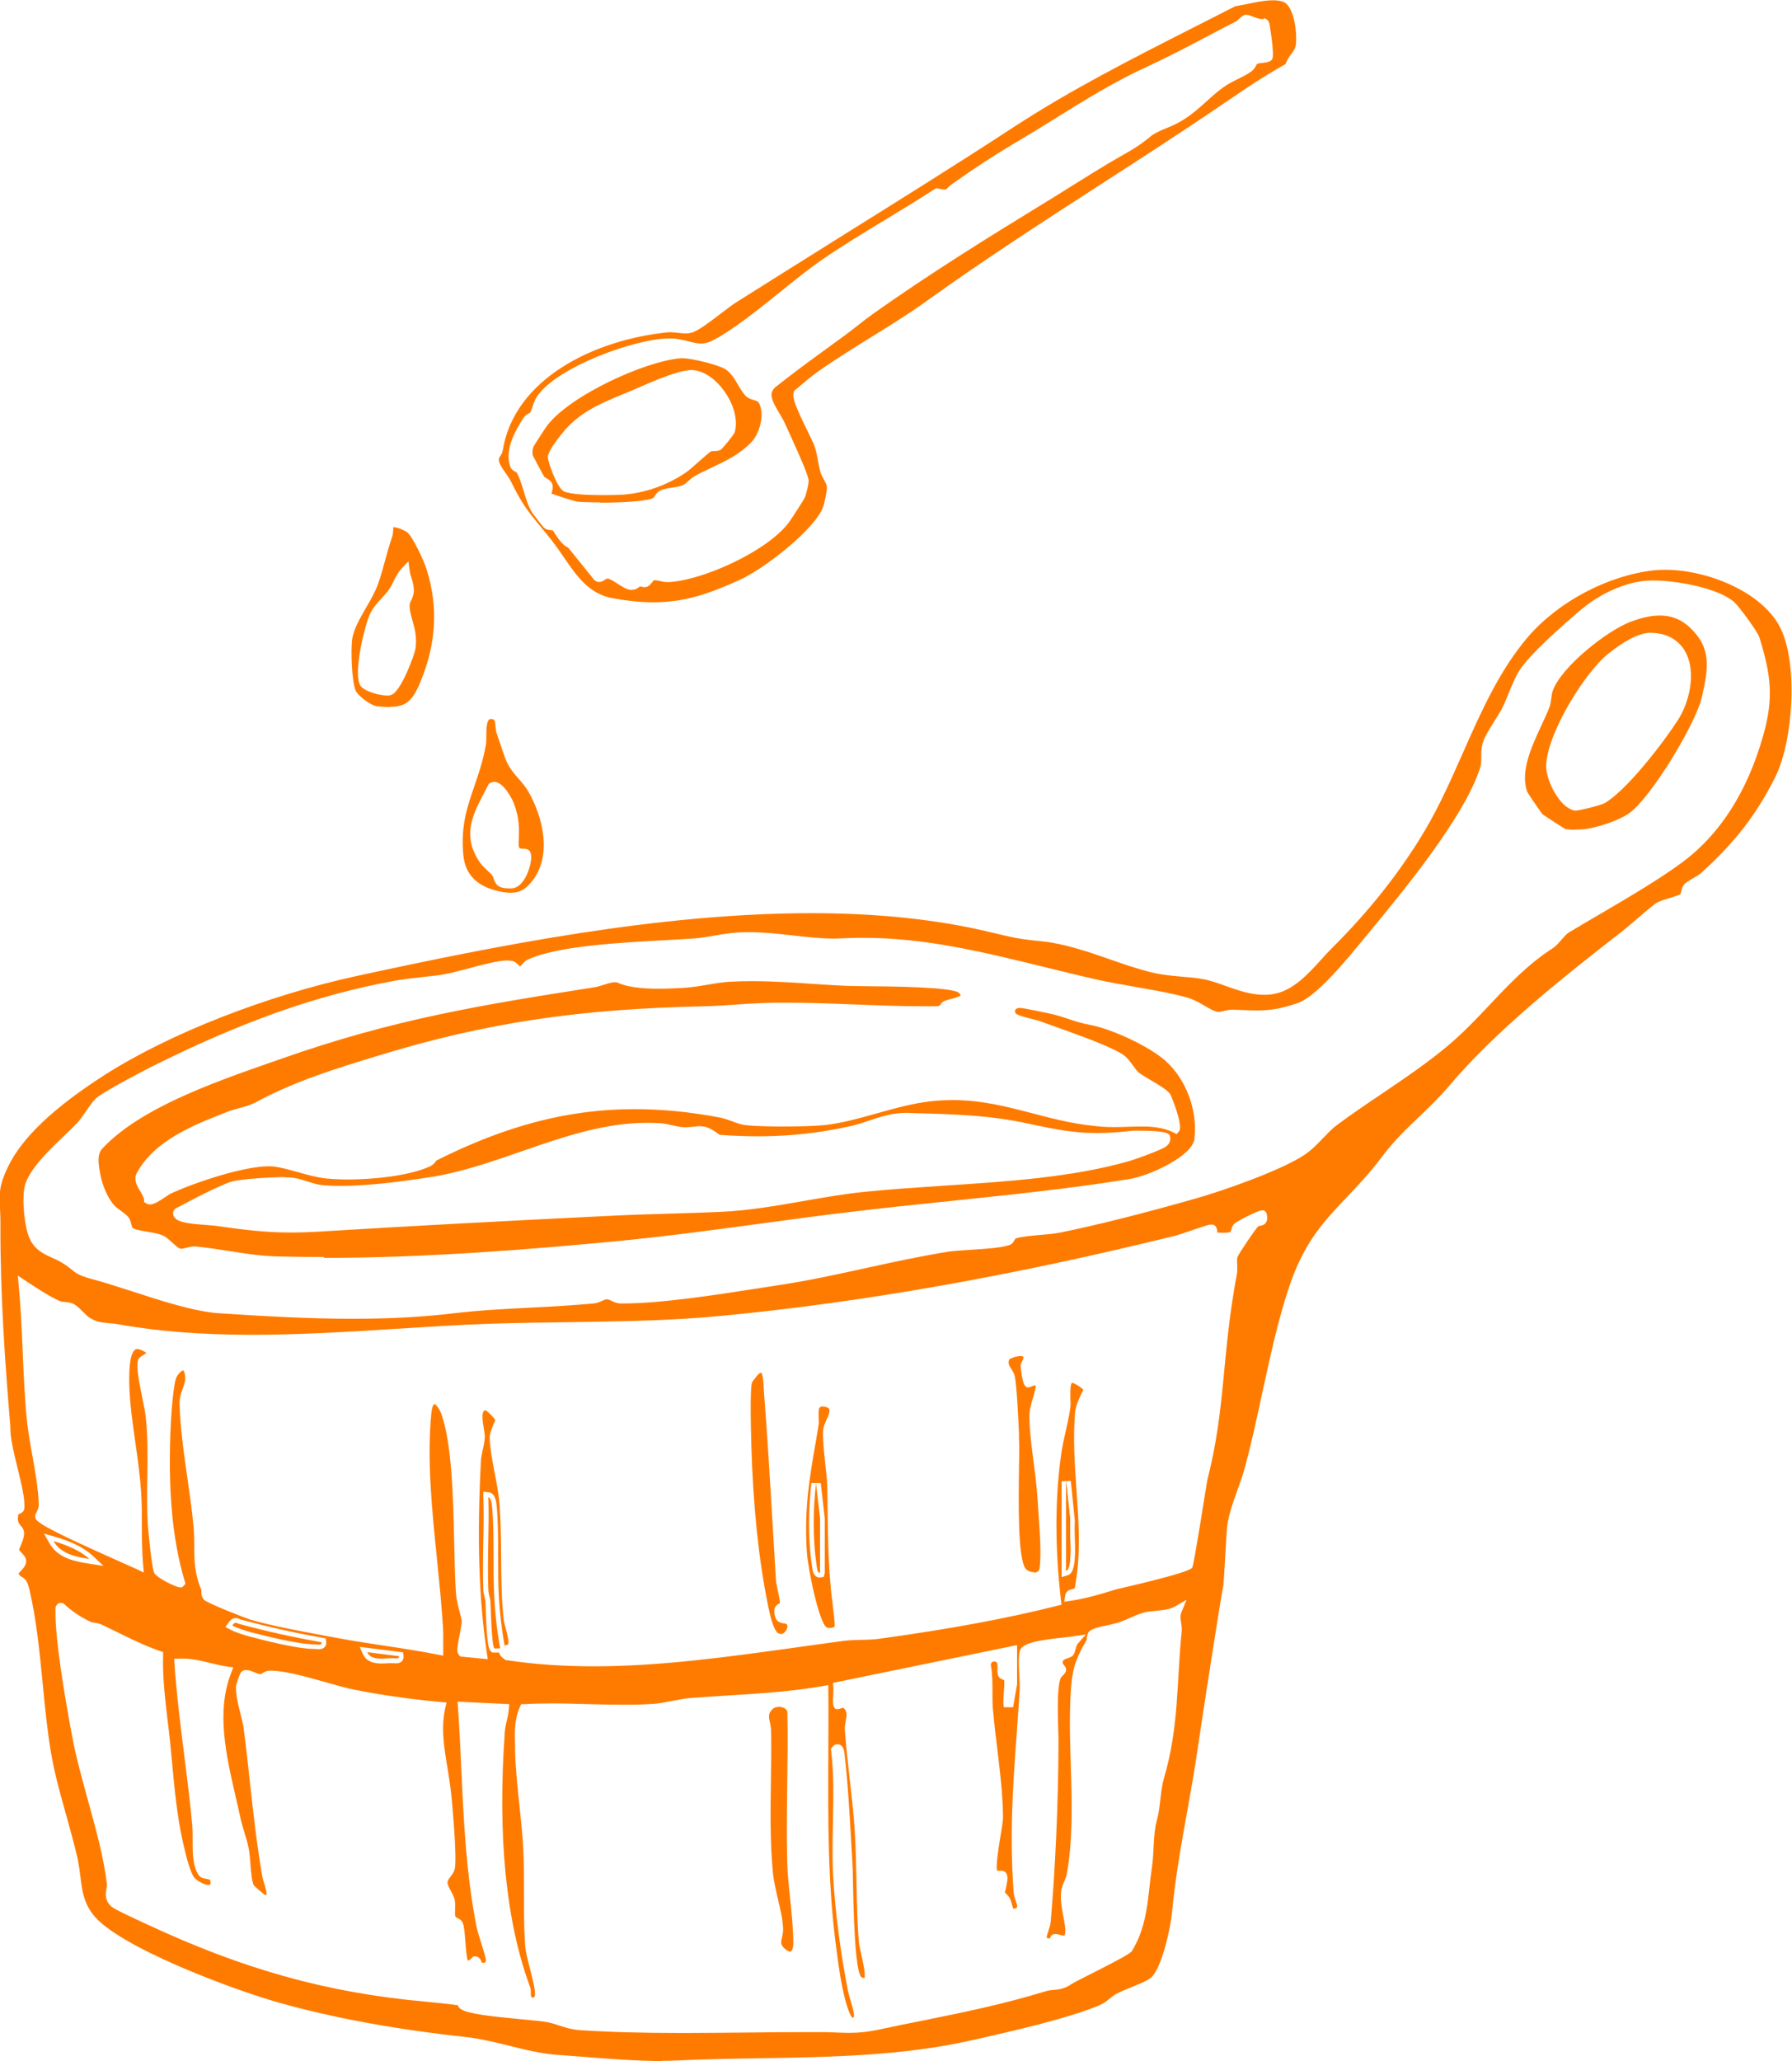 <?xml version="1.0" encoding="UTF-8"?><svg id="Layer_2" xmlns="http://www.w3.org/2000/svg" viewBox="0 0 120.76 138.83"><defs><style>.cls-1{fill:#ff7b00;}</style></defs><g id="Layer_1-2"><path class="cls-1" d="M44.65,138.83c-1.66,0-3.64-.15-5.39-.29-.6-.05-1.18-.09-1.71-.13-1.05-.07-2.15-.34-3.23-.61-.96-.24-1.96-.48-2.93-.59-4.72-.51-8.96-1.29-12.61-2.32-3-.84-10.85-3.75-12.52-5.94-.63-.83-.73-1.62-.84-2.53-.05-.42-.11-.86-.21-1.32-.22-.94-.49-1.89-.74-2.81-.4-1.41-.81-2.87-1.05-4.33-.24-1.46-.4-3.02-.54-4.53-.21-2.13-.42-4.33-.9-6.37-.13-.55-.26-.7-.51-.84-.06-.03-.1-.06-.17-.14-.04-.05-.04-.08-.04-.08,0-.04.11-.14.16-.2.14-.15.32-.34.34-.6.02-.27-.16-.46-.31-.61-.06-.06-.15-.16-.16-.2,0-.03.06-.18.11-.29.13-.31.27-.67.21-.96-.04-.17-.13-.28-.22-.38-.13-.16-.24-.29-.16-.71.01-.05.01-.05.1-.09.09-.04.29-.12.31-.35.06-.6-.19-1.62-.45-2.7-.26-1.05-.52-2.14-.49-2.79-.36-4.32-.69-8.92-.67-13.67,0-.42-.01-.77-.03-1.09-.05-.97-.07-1.5.54-2.77.96-1.98,3.1-4,6.54-6.2,4.36-2.78,10.88-5.33,17.01-6.66,9.41-2.04,20.31-4.22,30.61-4.22,4.47,0,8.5.43,11.99,1.27l.18.04c1.42.34,1.76.43,3.38.59,1.5.16,3.02.68,4.49,1.19.94.33,1.92.67,2.87.9.7.17,1.39.23,2.06.29.49.04.95.08,1.39.16.47.08.97.26,1.5.45.84.3,1.71.61,2.64.61.2,0,.39-.01.59-.05,1.33-.21,2.35-1.34,3.25-2.33.25-.28.49-.54.73-.78,2.51-2.49,4.61-5.15,6.25-7.91.97-1.63,1.78-3.46,2.56-5.22,1.21-2.74,2.47-5.58,4.39-7.82,2.04-2.37,5.36-4.13,8.46-4.48.25-.03.52-.04.79-.04,2.74,0,6.36,1.4,7.67,3.75,1.32,2.36.97,7.77-.27,10.24-1.26,2.5-2.7,4.37-4.98,6.43-.11.1-.34.24-.55.36-.32.19-.5.3-.6.42-.12.15-.16.31-.19.45-.02.09-.04.18-.08.21-.08.06-.43.16-.67.24-.41.12-.8.24-1.01.4-.36.27-.77.62-1.2.99-.37.32-.75.65-1.11.93-3.99,3.09-8.5,6.7-11.57,10.34-.66.78-1.35,1.44-2.02,2.08-.84.8-1.71,1.63-2.49,2.67-.83,1.11-1.62,1.94-2.38,2.74-1.56,1.64-2.9,3.05-3.91,6.09-.74,2.21-1.28,4.73-1.81,7.16-.36,1.68-.74,3.42-1.17,5.01-.13.48-.31.97-.48,1.45-.34.94-.69,1.91-.74,2.89,0,0-.19,3.44-.22,3.58-.13.48-1.55,9.71-1.72,10.91-.21,1.49-.48,2.96-.73,4.37-.39,2.17-.79,4.4-1.01,6.74-.11,1.14-.7,3.7-1.38,4.35-.23.22-.85.47-1.39.69-.38.15-.74.3-.99.44-.19.11-.33.22-.46.33-.2.16-.38.32-.81.49-2.22.89-5.65,1.66-8.15,2.23l-.32.07c-4.66,1.05-9.5,1.13-14.19,1.21-1.86.03-3.78.06-5.66.15-.32.02-.67.02-1.02.02ZM30.83,135.01s0,.04.01.06c.04.08.1.18.2.25.48.33,1.97.49,4.04.69.77.07,1.49.14,1.85.21.24.05.47.12.71.2.41.14.87.29,1.48.33,2.01.13,4.19.19,6.87.19,1.43,0,2.85-.02,4.28-.03,1.43-.02,2.86-.03,4.3-.03h.89c.37,0,.69.02.98.03.28.01.55.02.81.02.67,0,1.26-.07,1.98-.22,1.02-.22,2.01-.42,2.97-.61,2.75-.56,5.35-1.08,8.26-1.97.2-.06.37-.08.55-.09.34-.03.73-.07,1.22-.41.34-.23,3.86-1.9,4.04-2.2,1.13-1.81,1.08-3.88,1.36-5.68.15-.95.06-2.21.34-3.18.22-.77.22-1.92.45-2.73,1.04-3.51.86-6.47,1.21-9.93.02-.22,0-.41-.04-.61-.04-.25-.07-.47.02-.69l.35-.85-.8.46c-.34.19-.8.24-1.25.28-.3.03-.59.05-.85.13-.27.07-.6.21-.94.36-.28.12-.56.24-.81.32-.14.04-.35.09-.58.14-.62.13-1.05.23-1.27.39-.19.14-.2.36-.22.5,0,.05,0,.12-.02.14-.62,1.09-.92,1.68-1.04,3.15-.13,1.72-.08,3.54-.02,5.3.08,2.46.15,5.01-.28,7.35-.03.14-.09.28-.15.43-.09.19-.19.42-.22.69-.07.55.05,1.16.15,1.7.08.43.16.84.12,1.1-.02.15-.06.18-.06.18h-.01c-.09,0-.18-.02-.27-.05-.11-.03-.22-.06-.34-.06-.12,0-.27.05-.34.28-.02.01-.04.02-.06.02s-.04,0-.07-.01c-.07-.02-.09-.03-.09-.03-.03-.07.07-.33.11-.47.06-.19.13-.38.15-.57.32-3.64.52-8.15.53-12.06,0-.27,0-.61-.02-.99-.03-1.17-.08-2.77.17-3.42.01-.03.09-.11.13-.15.11-.11.23-.22.23-.4,0-.14-.08-.24-.14-.31-.08-.09-.11-.14-.08-.25.03-.1.12-.15.34-.22.12-.04.24-.08.33-.17.1-.1.14-.25.19-.43.02-.09.08-.29.12-.34l.58-.66-.86.13c-.12.02-.32.04-.57.07-1.95.21-2.9.4-3.03.93-.09.39-.06.99-.03,1.63.02.41.04.79.02,1.07-.06.96-.13,1.88-.19,2.79-.26,3.55-.5,6.91-.21,10.77.01.18.07.35.13.53.15.43.12.47.04.51-.11.05-.17.06-.18.06-.03-.03-.08-.2-.11-.31-.04-.13-.07-.26-.13-.38-.06-.13-.16-.24-.25-.32-.03-.03-.08-.08-.09-.1,0-.02.05-.22.08-.35.09-.45.17-.8-.05-1.01-.1-.1-.24-.1-.31-.1h-.17s-.06,0-.08,0c-.09-.34.11-1.62.23-2.32.1-.59.17-1.05.17-1.31-.01-1.53-.21-3.1-.39-4.62-.11-.87-.21-1.76-.29-2.63-.03-.38-.03-.77-.03-1.16,0-.59,0-1.21-.11-1.82,0-.12.09-.24.22-.24.04,0,.09.01.14.04.08.04.1.13.09.42-.01.19-.02.39.08.56.07.12.19.17.31.22.02,0,.04.02.06.02.03.18,0,.52-.02.79-.03.39-.06.76,0,1.04h.62s.27-1.55.27-1.55v-2.64s-12.42,2.55-12.42,2.55l.04.29c.01.09,0,.29-.01.5-.03.54-.03.71.06.84l.09.13h.23s.11-.04.11-.04c.05-.02.11-.04.16-.04.03,0,.05,0,.07.03.23.22.2.47.12.87-.03.18-.07.37-.06.56.08,1.11.21,2.24.33,3.33.13,1.15.27,2.34.34,3.5.07,1.13.09,2.32.12,3.46.02,1.34.05,2.72.16,4.03.01.17.07.44.15.78.09.42.31,1.36.23,1.63-.02,0-.04,0-.06,0-.06,0-.11-.02-.16-.06-.44-.43-.53-4.75-.56-6.37-.01-.62-.02-1.11-.04-1.38l-.08-1.4c-.12-1.99-.23-4.06-.46-5.97-.06-.51-.34-.56-.46-.56-.14,0-.27.07-.37.21l-.08.1.02.13c.19,1.59.15,3.23.12,4.82-.02,1.15-.05,2.35.01,3.52.12,2.35.5,5.29,1.01,7.87.03.14.09.34.15.56.1.32.3.99.24,1.15-.06.07-.09.08-.09.08,0-.02-.22-.16-.51-1.3-.26-1.03-.41-2.06-.54-3.06l-.02-.16c-.61-4.4-.58-8.92-.56-13.28,0-1.42.02-2.84,0-4.25v-.37s-.37.06-.37.06c-2.13.37-4.33.51-6.46.64-.8.05-1.61.1-2.41.16-.41.03-.85.12-1.27.2-.43.08-.87.17-1.27.2-.59.04-1.23.06-1.96.06-.8,0-1.61-.02-2.41-.04-.81-.02-1.63-.05-2.44-.05-.72,0-1.35.02-1.93.05h-.18s-.08.18-.08.18c-.39.84-.36,1.76-.33,2.65v.35c.04,1.24.17,2.49.3,3.7.1.94.2,1.91.25,2.85.05.98.05,2.03.05,3.04,0,1.18,0,2.39.08,3.53.03.36.16.89.31,1.45.16.64.44,1.7.33,1.93-.04.08-.1.09-.12.09-.03,0-.08-.01-.11-.08-.03-.06-.03-.16-.03-.26,0-.13,0-.27-.06-.41-1.62-4.39-2.19-10.17-1.69-17.17.02-.24.07-.48.13-.73.06-.26.12-.52.14-.8l.03-.32-3.49-.17.03.35c.1,1.42.17,2.87.23,4.27.16,3.46.33,7.04,1.02,10.52.05.27.18.67.31,1.09.13.43.32,1.01.32,1.17,0,.07-.01.13-.04.16-.02.02-.06.03-.12.03-.03,0-.06,0-.1,0-.01-.02-.02-.05-.03-.07-.05-.12-.15-.35-.4-.36h-.14s-.15.14-.15.14c-.05.05-.14.14-.23.14,0,0,0,0,0,0-.09-.2-.14-.88-.17-1.29-.05-.62-.08-1.02-.18-1.25-.08-.19-.24-.27-.36-.33-.1-.05-.12-.07-.13-.1-.04-.12-.03-.29-.02-.48,0-.2.02-.42-.03-.64-.04-.2-.15-.4-.25-.59-.12-.21-.23-.42-.23-.58,0-.13.11-.28.22-.42.11-.14.21-.29.26-.47.19-.73-.21-4.85-.23-5.03-.06-.59-.16-1.19-.25-1.76-.23-1.4-.46-2.73-.15-4.09l.08-.35-.35-.03c-2.22-.21-4.15-.49-5.88-.84-.58-.12-1.26-.31-1.99-.52-1.29-.36-2.62-.74-3.63-.76h0c-.27,0-.43.1-.55.17-.09.06-.13.07-.18.07-.05,0-.22-.07-.32-.11-.22-.09-.43-.17-.61-.17-.15,0-.24.06-.3.11-.14.12-.36.9-.37.93-.04.58.13,1.24.29,1.89.09.37.18.71.22,1,.16,1.21.29,2.41.42,3.62.23,2.09.47,4.25.84,6.38.02.12.07.27.12.44.06.2.21.67.15.78h0s-.03.01-.09.01h0c-.17-.13-.67-.56-.74-.64-.15-.2-.21-1.01-.25-1.54-.03-.37-.06-.72-.11-.96-.07-.36-.18-.73-.29-1.08-.1-.34-.21-.69-.28-1.03-.1-.45-.2-.92-.31-1.38-.65-2.82-1.32-5.74-.3-8.34l.14-.37-.39-.05c-.38-.05-.76-.15-1.15-.24-.6-.15-1.23-.3-1.88-.3-.08,0-.16,0-.24,0l-.32.02.02.32c.14,2.1.41,4.22.67,6.28.19,1.52.39,3.09.53,4.64.02.24.02.54.02.86,0,.88-.02,1.87.43,2.49.12.16.3.19.47.22.27.05.29.07.3.18.02.17-.02.22-.03.22,0,.01-.04.02-.09.02-.28,0-.75-.26-.95-.48-.23-.25-.5-1.11-.82-2.57-.37-1.7-.53-3.45-.69-5.15-.05-.49-.09-.98-.14-1.47-.05-.46-.1-.91-.16-1.37-.17-1.46-.35-2.96-.31-4.42v-.23s-.21-.07-.21-.07c-.99-.34-1.95-.81-2.88-1.27-.35-.17-.7-.34-1.05-.51-.16-.07-.32-.1-.46-.12-.11-.02-.22-.03-.29-.07-.64-.3-1.27-.72-1.76-1.18l-.07-.06-.09-.02h-.07s-.14,0-.14,0l-.13.11c-.12.12-.1.28-.1.36-.04,1.83.58,5.62,1.12,8.49.25,1.37.67,2.88,1.07,4.34.53,1.92,1.08,3.91,1.27,5.61.01.1,0,.22-.03.34-.05.31-.12.73.28,1.14.13.14.56.38,2.26,1.16l.15.07c6.56,3.06,12.16,4.62,18.72,5.22.97.09,2.08.21,2.3.26h0ZM33.65,111.34c.04.21.25.36.39.45l.06.04h.07c1.85.28,3.77.41,5.85.41,4.51,0,9.07-.64,13.48-1.25,1.12-.16,2.23-.31,3.34-.46.35-.05.75-.06,1.16-.07.45-.01.92-.02,1.36-.09,4.7-.65,8.48-1.35,11.9-2.21l.27-.07-.03-.27c-.41-3.51-.41-6.8,0-9.79.07-.53.19-1.07.31-1.59.12-.54.25-1.1.32-1.66.02-.16.02-.36,0-.59,0-.25-.03-1.01.13-1.05.14.02.67.35.75.49h0s-.11.18-.17.32c-.16.34-.35.77-.39,1.17-.15,1.71-.03,3.48.09,5.2.13,1.87.27,3.8.04,5.63-.09.75-.14.98-.17,1.04-.01.02-.02.03-.14.05-.13.03-.44.09-.49.44l-.06.41.41-.06c1.07-.15,2.28-.52,3.1-.78.04-.01,4.88-1.09,5.11-1.45.13-.21.98-5.75,1.02-5.91,1.25-4.87.95-8.32,1.99-13.87.04-.21.03-.42.02-.62,0-.19-.02-.37.02-.53.09-.23,1.21-1.89,1.4-2.07.02-.01.06-.02.12-.03.11-.02.29-.05.4-.22.12-.18.09-.4.05-.58l-.02-.08-.15-.16h-.15c-.3,0-1.72.76-1.84.88-.14.13-.19.29-.22.41-.05.16-.06.16-.11.18-.04.01-.22.04-.48.04-.2,0-.32-.02-.36-.02h0s0-.06,0-.1c-.03-.28-.16-.43-.38-.44h0c-.17,0-.46.09-1.38.41-.42.14-.85.29-1.04.34-11.1,2.73-21.13,4.5-30.67,5.41-3.42.33-6.91.37-10.28.42-1.76.02-3.57.05-5.36.11-2.07.07-4.2.21-6.26.34-3.17.2-6.45.4-9.67.4-3.4,0-6.36-.23-9.04-.71-.25-.04-.46-.06-.66-.08-.45-.04-.77-.06-1.27-.37-.11-.07-.26-.22-.41-.37-.25-.25-.48-.48-.72-.58-.18-.07-.36-.09-.52-.1-.14-.01-.26-.02-.36-.07-.69-.31-1.51-.85-2.18-1.29l-.63-.42.06.65c.14,1.48.21,3.01.27,4.49.06,1.45.13,2.95.26,4.41.08.81.23,1.7.39,2.56.2,1.14.41,2.31.43,3.31,0,.25-.1.44-.16.55-.04.08-.08.15-.08.24,0,.32,0,.53,6.09,3.23.35.16.62.27.74.33l.49.23-.05-.54c-.07-.86-.08-1.76-.08-2.63,0-.74,0-1.5-.05-2.25-.07-1.08-.23-2.23-.39-3.34-.19-1.35-.39-2.74-.41-4,0-.5-.03-1.83.35-2.21.06-.06.12-.08.2-.08.12,0,.27.06.45.16.13.08.15.12.15.12-.03,0-.19.12-.26.16-.14.09-.26.17-.3.32-.12.46.05,1.36.3,2.58.09.45.18.88.21,1.14.16,1.39.14,2.81.12,4.18-.02,1.03-.03,2.1.03,3.15.02.28.25,2.88.44,3.28.15.31,1.45.96,1.72.96h.14l.12-.11.12-.13-.05-.17c-.86-2.85-1.16-6.38-.93-10.8.04-.84.18-2.32.32-2.81.09-.3.39-.59.51-.59.01,0,.05.05.09.18.11.39,0,.7-.13,1.06-.11.29-.21.59-.21.94.03,1.57.28,3.35.53,5.08.16,1.14.32,2.22.41,3.24.04.47.05.91.05,1.34,0,.96.02,1.86.48,2.94,0,.02,0,.07,0,.11,0,.14,0,.36.17.55.22.25,2.99,1.31,3.14,1.35,1.46.42,3.36.77,5.03,1.08l.86.16c1.08.2,2.18.37,3.25.53,1.14.17,2.32.35,3.47.58l.38.07v-.39c-.01-.16,0-.31,0-.47,0-.23,0-.45,0-.68-.08-1.58-.25-3.21-.42-4.93-.34-3.33-.69-6.78-.38-9.87.05-.52.19-.61.19-.61.07,0,.32.22.5.72.7,2.04.78,5.59.85,8.72.03,1.23.05,2.4.12,3.34.03.39.14.82.24,1.21.07.27.14.52.15.68,0,.1-.08.52-.13.8-.19.93-.24,1.27-.04,1.46l.08.08,1.84.18-.06-.4c-.55-3.71-.67-7.84-.4-12.98.01-.21.07-.47.12-.72.07-.31.14-.62.14-.9,0-.13-.03-.33-.07-.56-.06-.36-.16-.96,0-1.15.02-.02.04-.05.11-.06.17.07.6.53.67.67-.01.01-.09.21-.15.34-.11.28-.24.59-.23.88.02.65.17,1.48.34,2.35.14.73.28,1.48.32,2.09.09,1.18.1,2.38.11,3.55.01,1.38.02,2.8.17,4.2.02.15.07.37.14.61.07.26.26.97.15,1.09-.02.02-.11.04-.16.05-.02,0-.05.01-.07.02-.18-1.02-.32-2.15-.38-3.27-.05-.86-.05-1.78-.05-2.67,0-1.12,0-2.27-.09-3.36-.03-.33-.08-.97-.55-1.02l-.36-.04v.36c.04.98.02,2,0,2.97-.02,1.07-.04,2.17,0,3.26,0,.17.04.33.08.48.03.11.05.21.06.32,0,.08.01.24.02.45.09,2.4.18,2.74.35,2.91l.09.08h.18s.23,0,.27,0ZM24.46,111.42c.27.63,1.02.63,1.26.63h0c.17,0,.34-.01.49-.02h.22s.06,0,.09,0c.06,0,.12.01.18.01.17,0,.3-.05.39-.15.08-.09.12-.22.1-.35l-.03-.24-2.92-.37.22.5ZM21.3,111.08c.06,0,.12.01.18.01.07,0,.27,0,.41-.16.08-.09.11-.22.09-.35l-.03-.22-.22-.04c-1.92-.34-3.72-.75-5.5-1.23-.04-.01-.07-.03-.1-.04-.06-.03-.15-.06-.25-.06-.25,0-.41.21-.48.31l-.21.29.32.17c.42.22.89.36,1.34.48.71.19,3.14.83,4.31.83h.05s.06,0,.09,0ZM71.54,99.79v6.44l.4-.12c.29-.08.44-.42.49-1.15.03-.44.02-.9,0-1.34-.01-.4-.02-.82,0-1.21l-.27-2.66-.62.03ZM3.34,103.96c.59,1.04,1.82,1.23,2.63,1.36l1.01.16-.75-.7c-.57-.53-1.42-.95-2.54-1.27l-.73-.21.38.66ZM34.24,64.69c-.62,0-1.7.28-2.74.56-.59.16-1.15.3-1.52.37-.5.09-1.03.14-1.57.2-.62.07-1.25.14-1.86.25-5.21.96-10.24,2.74-16.29,5.76-.42.21-3.33,1.71-3.81,2.17-.19.18-.41.5-.64.83-.21.3-.42.61-.6.8-.23.24-.52.52-.84.83-1.05,1-2.35,2.25-2.68,3.35-.25.86-.04,2.85.3,3.6.35.78.95,1.05,1.52,1.31.2.09.41.18.61.3.4.24.59.4.74.52.33.27.51.4,1.53.67.74.2,1.59.48,2.5.77,2,.65,4.26,1.38,5.89,1.48,3.35.22,6.17.37,9,.37,2.5,0,4.7-.12,6.72-.36,1.73-.21,3.52-.3,5.24-.39,1.4-.07,2.84-.15,4.25-.28.23-.02.41-.1.57-.17.13-.06.24-.11.34-.11.1,0,.2.05.33.11.16.08.36.17.6.17h.14c2.55,0,6.16-.56,9.06-1.01l1.41-.22c2.01-.3,4.03-.74,5.98-1.17,1.78-.39,3.63-.79,5.43-1.08.43-.07,1.01-.1,1.63-.14.94-.06,1.92-.12,2.53-.31.2-.06.29-.22.35-.33.06-.1.07-.12.12-.13.44-.13,1.01-.17,1.56-.22.47-.04.95-.08,1.38-.16,2.55-.52,5.65-1.3,9.22-2.32,1.73-.49,5.64-1.85,7.25-2.91.47-.31.88-.73,1.28-1.15.31-.32.6-.63.9-.85.96-.72,2-1.42,3.01-2.1,1.55-1.05,3.15-2.13,4.56-3.32,1.01-.86,1.9-1.8,2.77-2.72,1.32-1.4,2.56-2.71,4.2-3.77.25-.16.45-.4.65-.63.15-.17.31-.35.43-.43.65-.39,1.36-.81,2.1-1.24,1.94-1.14,3.95-2.31,5.54-3.48,2.57-1.89,4.42-4.78,5.49-8.57.73-2.57.51-4.12-.26-6.61-.12-.39-1.38-2.09-1.68-2.36-1.07-.96-3.88-1.47-5.49-1.47-.29,0-.55.02-.77.05-1.35.19-2.87.9-4.07,1.91-1.26,1.07-3.49,3.03-4.17,4.12-.28.45-.5,1-.72,1.53-.14.34-.27.68-.43.98-.13.26-.32.57-.54.91-.3.48-.61.97-.74,1.35-.13.38-.13.73-.13,1.03,0,.25,0,.46-.06.67-.99,3.29-5.26,8.45-7.55,11.22l-.39.47c-1.09,1.33-3.12,3.8-4.38,4.23-1.21.41-1.92.49-2.72.49-.34,0-.71-.01-1.14-.03,0,0-.51-.02-.51-.02-.25,0-.44.05-.61.09-.14.03-.26.06-.37.06-.23-.02-.57-.21-.89-.4-.37-.22-.8-.46-1.21-.57-1.13-.31-2.35-.52-3.52-.72-.84-.15-1.71-.3-2.52-.48-1.2-.27-2.38-.56-3.56-.85-4.12-1.01-8.01-1.97-12.22-1.97-.44,0-.89.01-1.34.03-.2.01-.4.02-.6.02-.94,0-1.85-.1-2.8-.21-.96-.11-1.94-.22-2.97-.22-.24,0-.48,0-.72.02-.53.03-1.07.12-1.59.21-.48.08-.93.16-1.36.19-.5.04-1.12.07-1.8.11-3.18.17-7.54.4-9.47,1.34-.14.07-.24.19-.33.29-.04.05-.12.13-.15.15,0,0-.05-.06-.09-.09-.11-.11-.28-.29-.55-.3h-.11Z"/><path class="cls-1" d="M44.04,40.57c-.83,0-1.74-.09-2.78-.28-1.57-.29-2.4-1.49-3.27-2.76-.26-.39-.53-.77-.82-1.14-.3-.38-.55-.69-.78-.96-.78-.95-1.21-1.47-1.97-3.02-.09-.18-.22-.36-.35-.55-.24-.34-.49-.69-.45-.97,0-.03.05-.09.08-.15.07-.1.15-.23.18-.4.77-4.82,6.16-7.47,11.17-7.96.05,0,.1,0,.15,0,.16,0,.33.02.49.04.18.02.35.04.52.04.15,0,.27-.02.39-.05.47-.13,1.24-.73,1.99-1.3.37-.28.72-.55.95-.7,2.31-1.46,4.62-2.9,6.93-4.35,3.87-2.42,7.88-4.91,11.78-7.46,3.94-2.57,7.95-4.6,12.2-6.76.93-.47,1.86-.94,2.79-1.42.21-.03.47-.09.75-.14.58-.12,1.24-.26,1.8-.26.43,0,.74.08.91.25.53.51.71,1.93.63,2.71-.03.27-.15.44-.31.65-.14.19-.29.4-.39.69-1.35.74-2.64,1.61-3.88,2.46l-.21.14c-2.77,1.89-5.62,3.73-8.38,5.51-3.87,2.5-7.88,5.09-11.72,7.85-1.24.89-2.52,1.68-3.75,2.44-1.14.71-2.33,1.44-3.47,2.24-.55.39-.96.74-1.43,1.14l-.23.19-.03.04c-.21.34.05,1,.93,2.79.19.4.38.77.43.93.11.31.17.64.23.97.05.26.1.51.16.76.05.17.13.33.22.48.1.18.19.34.22.51.03.2-.14,1.07-.25,1.38-.56,1.5-3.89,4.11-5.6,4.9-2.06.94-3.75,1.52-5.82,1.52ZM40.94,38.97c.17.02.45.2.68.35.3.19.58.38.85.41h.1c.24,0,.39-.1.49-.18.02-.02.06-.04.07-.05.03,0,.06.01.09.02.07.01.14.03.2.03h.06l.13-.03c.15-.06.24-.18.33-.29.04-.05.1-.13.13-.15h.02c.11,0,.23.03.35.05.17.04.36.08.55.08,2.28-.07,6.72-2.07,8.17-4.02.13-.17.98-1.47,1.08-1.69.09-.21.25-.88.25-1.11,0-.29-.38-1.21-1.44-3.53l-.16-.35c-.1-.22-.24-.45-.38-.69-.53-.88-.72-1.33-.26-1.74,1.19-.95,2.46-1.87,3.68-2.76l1.04-.76c.27-.2.54-.41.81-.62.33-.26.66-.52,1.01-.77,3.8-2.7,7.85-5.21,11.35-7.35.64-.39,1.28-.79,1.92-1.19,1.15-.72,2.33-1.46,3.47-2.11l.16-.09c.42-.24.89-.51,1.28-.8.3-.22.47-.36.6-.47q.3-.24,1.18-.59c1.11-.44,1.83-1.09,2.53-1.72.43-.39.83-.75,1.32-1.08.23-.15.52-.3.8-.44.33-.16.67-.33.93-.52.16-.12.25-.27.32-.4.02-.04.06-.1.08-.12.03-.01.23-.04.34-.05.31-.04.54-.07.66-.25.18-.29-.18-2.34-.18-2.36-.03-.13-.07-.25-.19-.32l-.13-.08-.14.06s-.01,0-.02,0c-.21,0-.46-.1-.64-.17-.18-.07-.32-.12-.44-.12h-.08c-.16.04-.28.15-.41.27-.07.06-.15.14-.2.17-.74.37-1.47.76-2.19,1.14-1.22.64-2.48,1.3-3.74,1.88-2.24,1.02-4.27,2.28-6.23,3.5-.89.56-1.79,1.11-2.71,1.65-1.31.77-2.71,1.68-4.29,2.8-.14.1-.23.19-.3.27q-.08.09-.16.09c-.09,0-.24-.02-.46-.07l-.13-.03-.11.07c-1.06.69-2.18,1.37-3.27,2.03-1.44.87-2.93,1.77-4.31,2.72-.88.61-1.83,1.37-2.83,2.18-1.52,1.22-3.08,2.48-4.44,3.21-.33.18-.61.26-.9.26-.27,0-.52-.07-.81-.14-.32-.08-.68-.18-1.12-.2-.06,0-.13,0-.2,0-2.3,0-7.56,1.92-8.9,3.89-.16.24-.25.5-.32.73-.05.15-.1.3-.15.37-.01,0-.07.04-.1.06-.12.06-.27.15-.37.32-.51.82-1.27,2.07-.88,3.25.07.22.26.31.37.37.02.01.05.02.07.04.21.37.34.83.48,1.28.15.5.3,1.02.59,1.46,0,0,.67.89.77.98.19.15.4.16.54.17.02,0,.03,0,.05,0,.01.02.03.05.05.08.29.45.62.94.99,1.09l1.77,2.19.04.03c.09.06.18.09.28.09.17,0,.3-.09.39-.15.07-.05.12-.08.16-.08h.01Z"/><path class="cls-1" d="M26.29,47.63c-.25,0-.54-.02-.9-.06-.41-.05-1.29-.71-1.43-1.07-.25-.64-.32-2.51-.24-3.34.07-.71.52-1.48.95-2.23.32-.54.64-1.11.83-1.66.17-.49.31-1,.44-1.48.14-.52.29-1.06.48-1.61.06-.16.07-.35.08-.53,0-.05,0-.1,0-.14.35.01.84.26.96.36.36.31,1.11,1.9,1.29,2.48.8,2.56.65,5.07-.46,7.68-.52,1.23-.98,1.58-2.02,1.58ZM27.06,38.3c-.24.26-.39.56-.53.84-.1.2-.19.39-.32.57-.14.2-.3.38-.48.57-.3.33-.62.67-.83,1.15-.31.69-1.12,3.92-.62,4.74.24.4,1.31.68,1.8.68h0c.11,0,.2-.01.28-.04.66-.2,1.58-2.72,1.64-3.12.11-.78-.06-1.38-.21-1.91-.09-.33-.18-.64-.19-.95,0-.14.04-.25.11-.39.08-.16.17-.37.18-.66,0-.31-.08-.59-.16-.85-.05-.16-.1-.31-.12-.47l-.09-.65-.45.48Z"/><path class="cls-1" d="M34.45,60.14c-.16,0-.34-.02-.55-.05-1.68-.29-2.56-1.12-2.68-2.53-.17-1.94.25-3.15.73-4.56.29-.84.59-1.71.79-2.81.03-.16.03-.36.03-.59,0-.59.03-1.17.3-1.17.05,0,.12.01.2.04.08.03.11.22.12.46.01.16.02.3.07.43.07.19.13.39.2.59.13.4.27.81.42,1.21.21.53.55.94.89,1.32.24.27.46.53.63.83.99,1.72,1.64,4.35.23,6.08-.44.53-.82.74-1.37.74ZM33.3,52.67c-.1,0-.2.03-.28.08l-.08.05-.28.54c-.8,1.51-1.55,2.94-.33,4.74.14.2.35.4.53.57.13.12.26.24.31.32.06.08.08.16.11.25.14.41.34.62,1.06.62h.12c.45-.01.85-.41,1.12-1.11.04-.11.42-1.1.08-1.44-.12-.12-.27-.12-.4-.12-.09,0-.21,0-.25-.05-.02-.02-.07-.09-.06-.33.04-1.01.07-1.68-.35-2.75,0-.01-.61-1.38-1.31-1.38Z"/><path class="cls-1" d="M33.72,111.03c-.11-.01-.37.03-.4,0-.2-.19-.24-2.7-.27-3.14-.02-.26-.13-.51-.14-.8-.09-2.07.07-4.16,0-6.23.21.02.25.57.26.74.16,1.93.03,4.07.14,6.02.06,1.13.19,2.3.4,3.41Z"/><path class="cls-1" d="M21.67,110.63c.03.23-.31.13-.47.13-1.02.01-3.21-.53-4.27-.81-.43-.12-.88-.25-1.28-.46.21-.29.25-.16.49-.1,1.83.5,3.66.9,5.53,1.23Z"/><path class="cls-1" d="M71.85,99.79l.27,2.6c-.06.84.06,1.72,0,2.55-.01.18-.06.81-.27.87v-6.02Z"/><path class="cls-1" d="M71.85,99.79l.27,2.6c-.06.84.06,1.72,0,2.55-.01.18-.06.81-.27.87v-6.02Z"/><path class="cls-1" d="M6.02,105.01c-.9-.14-1.92-.34-2.41-1.2.83.24,1.77.61,2.41,1.2Z"/><path class="cls-1" d="M26.89,111.56c.03.23-.3.13-.47.13-.54.02-1.43.18-1.67-.4l2.14.27Z"/><path class="cls-1" d="M52.59,110.05s-.06,0-.09-.01c-.18-.05-.45-.41-.74-1.88l-.02-.11c-.62-3.03-.99-6.64-1.11-10.74v-.08c-.1-3.36,0-4.02.06-4.14.02-.03.34-.45.4-.51.14-.12.2-.12.21-.12.11.1.16.79.17,1.01v.14c.24,3.02.42,6.12.6,9.12.07,1.24.15,2.47.22,3.71.01.16.06.39.12.67.05.25.15.68.15.88-.27.11-.39.29-.38.55.02.65.32.77.64.81.07,0,.12.01.17.04.09.05.08.18.06.25-.05.21-.23.43-.45.43Z"/><path class="cls-1" d="M69.68,105.9c-.21,0-.44-.09-.55-.22-.56-.63-.49-4.65-.46-6.81.01-.83.03-1.54,0-1.96v-.33c-.06-1.16-.14-3.1-.28-3.85-.04-.21-.15-.38-.24-.52-.14-.22-.24-.36-.14-.64.05-.06.46-.23.78-.23.09,0,.13.02.13.02q.1.08,0,.26c-.06.1-.12.21-.14.34,0,.01.08,1.25.34,1.43l.08.06h.1c.08,0,.14-.02.21-.06.07-.03.19-.08.26-.08,0,0,0,0,0,0s.01.02.02.08c.01.1-.09.46-.16.7-.12.41-.26.88-.26,1.26,0,.99.15,2.11.29,3.18.11.82.21,1.68.26,2.45.02.27.04.57.06.9.09,1.26.2,2.83.08,3.72-.01.09-.04.33-.39.33Z"/><path class="cls-1" d="M69.66,105.48c-.11,0-.2-.06-.22-.08-.3-.34-.42-2.54-.35-6.52.01-.59.02-1.13.02-1.55.05.41.1.81.15,1.21.1.83.21,1.67.26,2.43.02.27.04.58.06.92.09,1.24.19,2.74.09,3.59ZM69.01,94.83c-.02-.39-.04-.76-.07-1.1l.14.09h.19s-.02.07-.03.1c-.09.29-.18.6-.23.9Z"/><path class="cls-1" d="M55.93,109.66c-.14,0-.23-.04-.26-.07-.52-.46-1.23-3.97-1.3-5.07-.18-2.87.17-4.93.63-7.55l.16-.96c.03-.16.02-.34.01-.53-.02-.45,0-.68.14-.72.04-.01.09-.02.14-.02.19,0,.42.09.44.21.03.19-.07.42-.18.65-.11.24-.22.49-.24.76-.03.64.06,1.44.14,2.21.07.61.13,1.19.14,1.68.01.52.02,1.01.02,1.5.02,1.78.05,3.46.23,5.37.01.13.04.38.08.67.07.56.19,1.59.17,1.76,0,.02-.13.11-.33.11ZM54.68,99.89c-.16,1.4-.28,3.5.04,5.6.03.27.09.77.52.77l.27-.04.07-.27v-3.68s-.27-2.37-.27-2.37h-.62Z"/><path class="cls-1" d="M55.8,109.04c-.2-.45-.46-1.41-.67-2.37.03,0,.13,0,.13,0h.05s.23-.04.23-.04c.01.17.03.35.05.52.01.13.04.37.07.64.07.58.12.97.14,1.23ZM54.99,99.56c.05-.39.12-.79.18-1.19,0,.08.02.15.03.23.04.34.07.66.1.96h-.31Z"/><path class="cls-1" d="M21.84,84.67c-1.07,0-2.13-.01-3.18-.04-1.16-.03-2.27-.21-3.33-.38-.7-.11-1.42-.22-2.14-.29h-.1c-.18,0-.35.04-.5.08-.13.03-.25.07-.35.07-.03,0-.05,0-.08,0-.13-.02-.37-.25-.55-.41-.21-.19-.41-.38-.62-.47-.28-.13-.7-.2-1.1-.27-.35-.06-.75-.13-.92-.22-.05-.03-.08-.11-.12-.27-.03-.14-.07-.29-.16-.43-.11-.17-.31-.31-.54-.48-.17-.12-.34-.24-.44-.36-.52-.57-.84-1.48-.96-2.15-.12-.67-.23-1.29.16-1.7,2.54-2.71,7.5-4.44,11.12-5.71l.86-.3c7.71-2.72,13.66-3.66,21.18-4.84.19-.03.41-.1.63-.17.27-.09.56-.17.76-.17.07,0,.11.01.13.02.6.28,1.51.42,2.77.42.62,0,1.22-.03,1.73-.06.52-.03,1.06-.12,1.58-.21.52-.09,1.02-.17,1.49-.2.51-.03,1.02-.04,1.53-.04,1.35,0,2.72.09,4.04.18.81.05,1.62.11,2.43.14.25.01.7.01,1.26.02,1.57.01,5.76.05,6.2.45.11.11.12.16.12.16-.06.1-.59.24-.76.28-.14.04-.25.07-.33.1-.15.06-.22.17-.27.24-.04.06-.07.1-.24.12-.28,0-.6,0-.92,0-1.53,0-3.11-.06-4.62-.12-1.53-.06-3.1-.12-4.65-.12-.55,0-1.1,0-1.65.03-.6.02-1.16.06-1.74.1-.65.05-1.32.09-2.02.11-8.48.17-14.81,1.12-21.86,3.27l-.13.04c-2.9.88-5.64,1.72-8.28,3.14-.39.21-.76.31-1.14.41-.27.07-.54.15-.81.25l-.12.05c-2.13.83-4.78,1.87-5.98,4.07-.24.44.02.89.24,1.25.12.2.24.41.25.56v.15s.13.08.13.08c.07.05.16.08.26.08.28,0,.63-.22,1.09-.53.14-.09.26-.18.34-.21,1.62-.75,4.88-1.83,6.57-1.83.13,0,.25,0,.37.02.48.06,1.06.22,1.63.38.64.18,1.3.36,1.87.42.42.04.93.07,1.46.07,1.66,0,4.1-.23,5.54-.88.25-.12.37-.3.44-.4,4.69-2.36,8.93-3.46,13.34-3.46,1.85,0,3.74.18,5.78.57.25.05.54.15.81.25.3.11.59.22.85.25.66.09,2.02.1,2.57.1,1.21,0,2.33-.04,2.87-.1,1.17-.14,2.34-.47,3.48-.79,1.18-.33,2.39-.67,3.62-.81.48-.05.97-.08,1.45-.08,1.97,0,3.61.43,5.35.88,1.55.41,3.16.83,5.04.93.17,0,.34.01.52.01.31,0,.62-.01.93-.02.3-.01.61-.02.91-.02.66,0,1.44.05,2.15.4l.21.11.16-.18c.33-.37-.57-2.5-.59-2.51-.18-.26-.63-.54-1.31-.94-.33-.2-.67-.4-.82-.52-.11-.1-.23-.26-.36-.44-.2-.28-.43-.6-.75-.8-.89-.55-2.8-1.23-4.33-1.78-.44-.16-.85-.3-1.17-.42-.15-.06-.37-.11-.61-.17-.31-.08-.97-.24-1.07-.38-.03-.06-.06-.15-.02-.23.04-.07.16-.13.3-.13.22,0,2.02.37,2.38.47.35.09.63.19.91.28.44.15.85.28,1.42.39,1.52.28,4,1.45,5.09,2.41,1.41,1.24,2.2,3.36,1.97,5.28-.14,1.15-3.01,2.48-4.39,2.7-4.01.65-8.15,1.07-12.16,1.49-2.14.22-4.34.45-6.51.71-2.05.24-4.11.52-6.16.8-3.2.43-6.52.88-9.77,1.19-5.48.52-12.67,1.12-19.67,1.12ZM19.19,79.29c-.95,0-2.74.11-3.5.28-.71.16-3.07,1.41-3.62,1.71-.16.07-.35.15-.4.37-.02.1-.01.26.15.42.26.27.93.36,2.15.45.22.02.4.03.5.04,1.89.27,3.36.46,5.15.46.59,0,1.2-.02,1.87-.06,5.69-.35,11.9-.69,19.54-1.06,1.35-.07,2.7-.11,4.05-.15,1.15-.03,2.29-.07,3.44-.12,1.9-.08,3.79-.41,5.62-.73,1.32-.23,2.69-.47,4.03-.61,1.72-.18,3.49-.29,5.37-.42,4.28-.28,8.71-.56,12.55-1.66.54-.16,1.81-.63,2.29-.87.18-.09.56-.29.47-.77l-.02-.09-.06-.07c-.06-.06-.24-.25-2.09-.25-.18,0-.32,0-.39.01-.91.1-1.66.15-2.36.15-1.48,0-2.68-.21-4.66-.64-2.52-.55-4.83-.62-7.28-.69l-.93-.03c-.93,0-1.71.26-2.46.51-.41.14-.83.28-1.27.38-2.05.46-4.09.69-6.23.69-.84,0-1.69-.03-2.61-.1-.57-.44-.92-.58-1.35-.58-.12,0-.24.01-.38.03-.17.02-.37.04-.62.04-.27,0-.54-.07-.83-.13-.26-.06-.53-.12-.79-.14-.3-.02-.61-.03-.91-.03-2.93,0-5.78.99-8.54,1.95-1.93.67-3.93,1.36-5.89,1.68-2.5.4-4.65.62-6.21.62-.49,0-.94-.02-1.32-.06-.27-.03-.58-.13-.9-.23-.41-.13-.84-.27-1.26-.28-.09,0-.18,0-.29,0Z"/><path class="cls-1" d="M106.15,55.89c-.3,0-.55-.02-.67-.05-.12-.06-1.41-.9-1.54-1-.09-.11-.95-1.35-1.03-1.52-.47-1.36.29-3.01.97-4.47.19-.42.38-.81.52-1.18.09-.22.11-.44.14-.64.02-.17.04-.33.09-.48.56-1.62,3.69-4.09,5.26-4.67.78-.29,1.4-.42,1.97-.42.78,0,1.43.26,2.01.8,1.46,1.37,1.28,2.7.81,4.72-.41,1.77-3.4,6.72-4.88,7.79-.67.48-2.13.97-3,1.08-.15.02-.4.03-.64.03ZM111.27,42.62c-.93,0-1.94.68-2.8,1.34-1.64,1.25-4.12,5.32-4.27,7.46-.07.94.57,2.2,1.2,2.79.02.01.4.37.75.39h0c.3,0,1.71-.35,1.98-.5,1.49-.86,3.95-4.06,4.93-5.58.79-1.22,1.24-3.17.56-4.53-.29-.57-.91-1.28-2.22-1.36-.04,0-.08,0-.12,0Z"/><path class="cls-1" d="M53.24,131.46s-.17-.02-.39-.23c-.26-.26-.23-.4-.16-.7.04-.16.08-.34.08-.56,0-.58-.17-1.3-.35-2.07-.14-.6-.28-1.21-.33-1.71-.2-2.02-.17-4.17-.14-6.25.02-1.11.03-2.26.01-3.36,0-.21-.04-.4-.08-.57-.08-.38-.12-.59.17-.88.1-.1.27-.16.44-.16.25,0,.53.12.57.34.04,1.59.01,3.27-.01,4.9-.02,1.71-.05,3.48,0,5.22.02.8.11,1.66.2,2.49.1,1,.21,2.04.21,2.98,0,.32-.1.57-.23.57Z"/><path class="cls-1" d="M40.46,33.84c-.68,0-1.28-.02-1.56-.05-.16-.02-1.27-.37-1.74-.54.06-.18.13-.41.06-.63-.06-.2-.23-.31-.37-.39-.07-.04-.15-.09-.18-.13-.08-.12-.7-1.28-.76-1.41-.05-.18-.04-.37.05-.62.05-.1.84-1.32.95-1.45,1.55-1.99,6.52-4.28,8.96-4.49h.09c.68,0,2.43.44,2.92.74.36.22.65.69.89,1.11.19.31.35.59.54.74.18.14.36.19.5.23.21.06.31.08.41.37.27.69-.03,1.9-.61,2.49-.78.8-1.68,1.23-2.64,1.68-.38.18-.76.36-1.14.57-.18.1-.32.22-.44.34-.13.12-.24.22-.38.28-.2.09-.47.13-.74.17-.29.04-.57.08-.79.2-.18.09-.28.24-.35.35-.05.08-.08.12-.13.15-.25.15-1.55.31-3.57.31ZM46.49,24.94c-.82.02-2.36.69-3.49,1.18-.22.1-.42.18-.58.25l-.46.19c-1.38.57-2.69,1.11-3.79,2.29-.01.01-1.25,1.42-1.25,1.93,0,.36.63,2.09,1.07,2.31.43.22,1.72.26,2.72.26h0c.54,0,1.01-.02,1.26-.03,1.49-.11,2.95-.62,4.22-1.47.21-.14.56-.45.93-.78.29-.25.68-.6.78-.66.05-.02.15-.03.24-.03.13,0,.28,0,.42-.08.13-.07.91-1.04.95-1.18.24-.8-.06-1.92-.76-2.85-.64-.86-1.45-1.35-2.22-1.35h-.04Z"/><path class="cls-1" d="M55.26,105.94c-.19.03-.21-.37-.23-.5-.27-1.78-.24-3.74-.04-5.52l.27,2.34v3.68Z"/></g></svg>